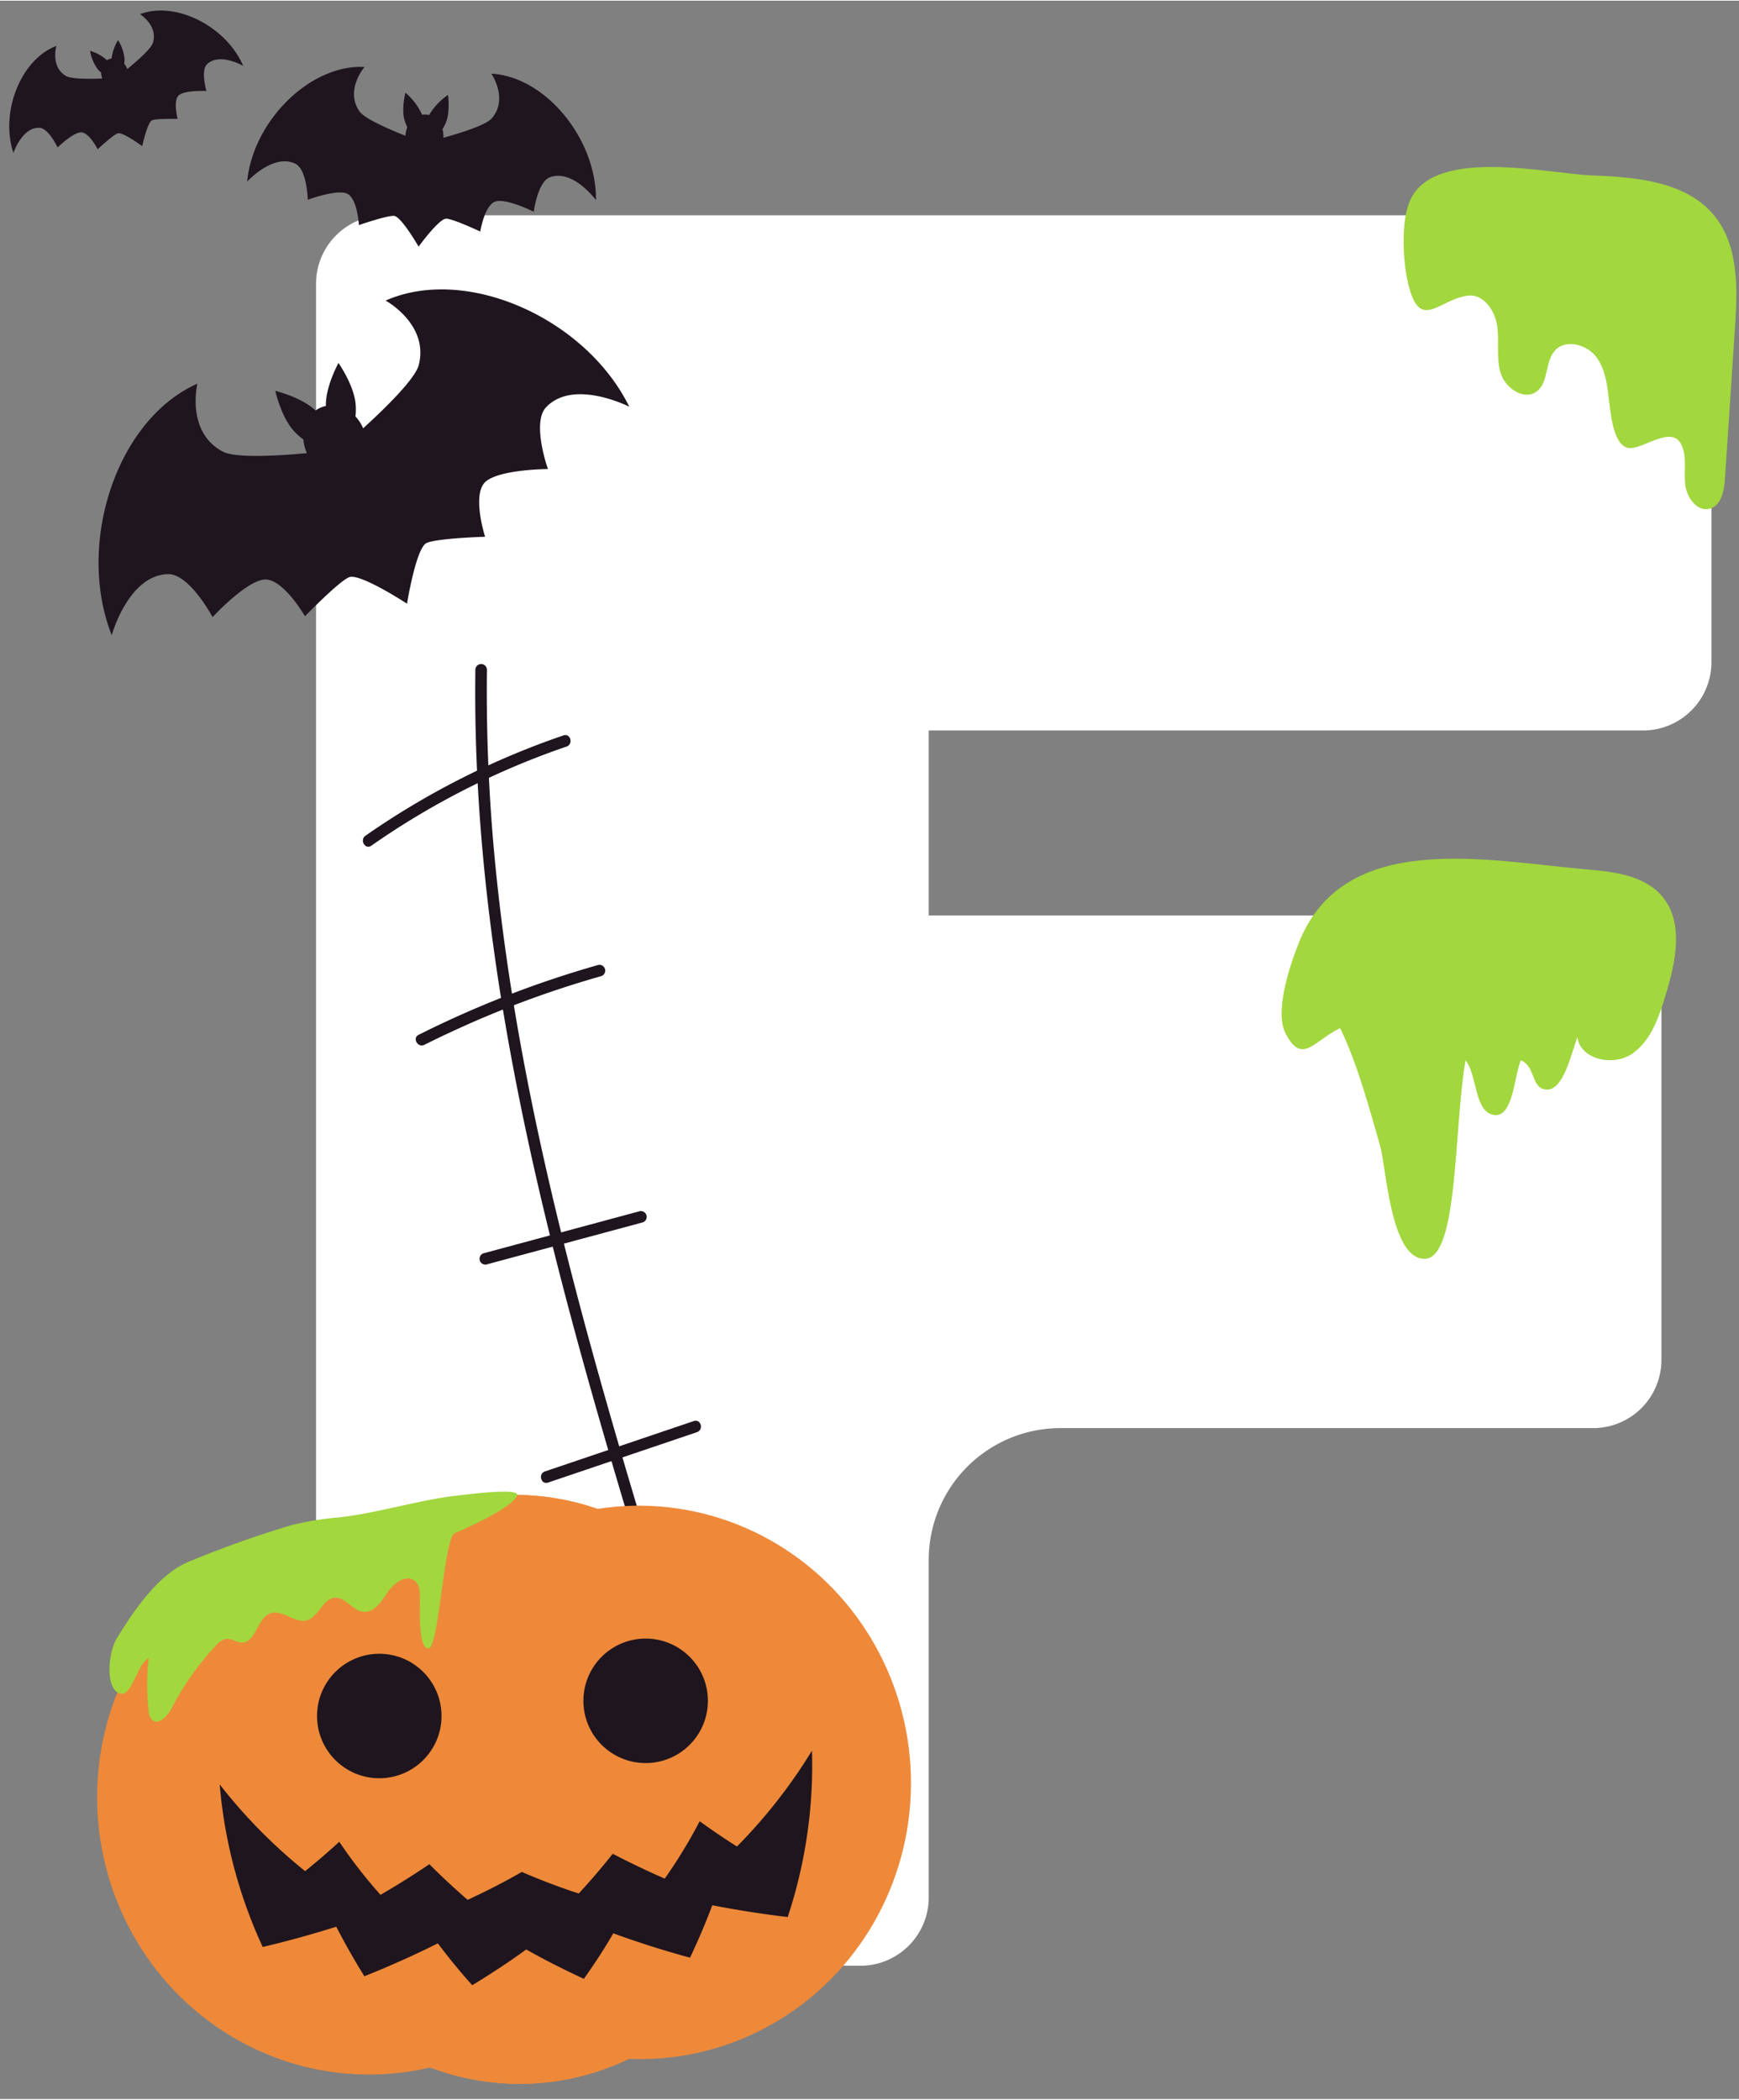 <?xml version="1.0" encoding="UTF-8" standalone="no"?><svg xmlns="http://www.w3.org/2000/svg" xmlns:xlink="http://www.w3.org/1999/xlink" fill="#000000" height="454" preserveAspectRatio="xMidYMid meet" version="1" viewBox="76.0 27.4 376.0 453.7" width="376" zoomAndPan="magnify"><rect x="76.0" y="27.4" width="376.0" height="453.7" fill="#808080" stroke="none"/><g id="change1_1"><path d="M446.041,88.404v82.187a14.793,14.793,0,0,1-14.602,14.602H276.808v40.002H420.629a14.793,14.793,0,0,1,14.602,14.602v81.635a14.771,14.771,0,0,1-14.602,14.602h-115.342a28.477,28.477,0,0,0-28.48,28.48v73.169a14.793,14.793,0,0,1-14.602,14.602H158.938a14.793,14.793,0,0,1-14.602-14.602V88.404A14.793,14.793,0,0,1,158.938,73.802H431.439a14.793,14.793,0,0,1,14.602,14.602Z" fill="#ffffff"/></g><g id="change2_1"><path d="M178.782,172.026c-.385,27.634,2.55,55.212,7.5,82.375,4.96,27.219,11.915,54.031,19.561,80.605,4.336,15.07,8.901,30.074,13.474,45.074.468,1.535,2.882.88,2.411-.665-8.077-26.489-16.13-53-22.938-79.85-6.785-26.756-12.354-53.885-15.283-81.353a385.129,385.129,0,0,1-2.226-46.186,1.251,1.251,0,0,0-2.5,0Z" fill="#1f151e"/></g><g id="change2_2"><path d="M156.282,210.108a169.284,169.284,0,0,1,42.219-21.439c1.514-.517.864-2.933-.665-2.411a171.624,171.624,0,0,0-42.816,21.691c-1.309.915-.061,3.083,1.262,2.159Z" fill="#1f151e"/></g><g id="change2_3"><path d="M167.78,253.152a217.803,217.803,0,0,1,38.193-14.839,1.251,1.251,0,0,0-.665-2.411,221.326,221.326,0,0,0-38.79,15.091c-1.438.722-.174,2.879,1.262,2.159Z" fill="#1f151e"/></g><g id="change2_4"><path d="M181.237,300.638l33.704-9.08a1.251,1.251,0,0,0-.665-2.411L180.573,298.227a1.251,1.251,0,0,0,.665,2.411Z" fill="#1f151e"/></g><g id="change2_5"><path d="M194.489,347.812,226.691,336.913c1.516-.513.865-2.929-.665-2.411l-32.202,10.899c-1.516.513-.865,2.929.665,2.411Z" fill="#1f151e"/></g><g id="change3_1"><ellipse cx="187.801" cy="414.146" fill="#ee8939" rx="58.686" ry="63.692" transform="rotate(-3.264 187.802 414.147)"/></g><g id="change3_2"><ellipse cx="187.801" cy="414.146" fill="#ee8939" rx="58.686" ry="63.692" transform="rotate(-3.264 187.802 414.147)"/></g><g id="change3_3"><ellipse cx="155.689" cy="415.977" fill="#ee8939" rx="58.686" ry="59.836" transform="rotate(-3.264 155.69 415.978)"/></g><g id="change3_4"><ellipse cx="214.28" cy="412.636" fill="#ee8939" rx="58.686" ry="59.836" transform="rotate(-3.264 214.28 412.637)"/></g><g id="change2_6"><circle cx="158.007" cy="398.282" fill="#1f151e" r="13.46"/></g><g id="change2_7"><circle cx="215.599" cy="394.998" fill="#1f151e" r="13.46"/></g><g id="change2_8"><path d="M235.344,426.5q-4.149-2.627-8.061-5.465a109.072,109.072,0,0,1-7.555,12.408c-3.852-1.688-7.575-3.465-11.244-5.374-2.327,2.938-4.764,5.783-7.351,8.591-4.22-1.37-8.324-2.949-12.314-4.665-3.753,2.178-7.684,4.173-11.704,6.034-2.89-2.496-5.634-5.046-8.28-7.7-3.428,2.314-6.925,4.503-10.56,6.618a105.841,105.841,0,0,1-8.916-11.469q-3.56,3.263-7.388,6.346a114.373,114.373,0,0,1-18.468-18.746,104.289,104.289,0,0,0,9.303,35.148c5.4-1.284,10.666-2.732,15.905-4.386,1.866,3.637,3.886,7.192,6.077,10.713,5.455-2.181,10.717-4.534,15.88-7.119,2.324,3.095,4.792,6.128,7.445,9.057,4.014-2.465,7.948-4.998,11.662-7.733,4.025,2.279,8.193,4.363,12.466,6.357,2.282-3.22,4.431-6.498,6.367-9.845,5.422,1.981,10.917,3.721,16.586,5.268,1.777-3.747,3.38-7.509,4.82-11.334,5.395,1.048,10.791,1.888,16.3,2.55a104.285,104.285,0,0,0,5.247-35.978A114.377,114.377,0,0,1,235.344,426.5Z" fill="#1f151e"/></g><g id="change4_1"><path d="M384.001,299.432c7.393,0,6.305-28.218,8.865-42.896,2.545,2.905,1.837,11.113,6.126,11.79s4.42-8.913,5.877-11.831c3.308,1.506,2.097,6.226,5.59,6.34s5.137-7.22,6.59-11.32c.696,4.871,7.746,6.357,11.816,3.592s5.776-7.828,7.219-12.532c2.209-7.199,4.139-15.856-.754-21.581-3.795-4.44-10.239-5.244-16.058-5.743-21.525-1.843-52.604-8.848-62.419,15.792-1.813,4.551-5.417,14.838-2.864,19.711,3.607,6.884,6.138,1.441,11.777-1.206,3.805,7.904,6.175,16.962,8.63,25.403C375.727,279.524,376.609,299.432,384.001,299.432Z" fill="#a2d73e"/></g><g id="change4_2"><path d="M393.353,91.174c3.376-.451,5.922,3.232,6.377,6.607s-.27,6.905.742,10.157,5.035,5.982,7.775,3.959c2.645-1.953,1.749-6.392,3.944-8.84,2.351-2.621,7.019-1.323,9.072,1.537s2.302,6.582,2.732,10.077,1.17,8.895,4.074,9.438,9.363-5.145,11.472-.713c1.232,2.59.543,5.641.819,8.496s2.542,6.097,5.312,5.355c2.479-.664,3.114-3.827,3.284-6.388l2.177-32.799c.555-8.36.848-17.601-4.42-24.116-6.02-7.445-16.822-8.397-26.39-8.761-10.018-.381-35.023-6.488-39.69,6.013-1.729,4.631-1.283,12.652-.174,17.35C382.964,99.153,386.97,92.027,393.353,91.174Z" fill="#a2d73e"/></g><g id="change4_3"><path d="M101.333,381.356c-2.069,3.365-2.48,10.68.338,11.969s3.667-5.787,6.466-7.62a53.042,53.042,0,0,0,.002,11.452,2.967,2.967,0,0,0,.71,1.926c1.393,1.284,3.363-.727,4.229-2.412a60.046,60.046,0,0,1,9.551-13.559,3.914,3.914,0,0,1,2.425-1.513c1.104-.064,2.086.779,3.192.81,3.089.088,3.291-5.276,6.199-6.323,2.597-.935,5.281,2.264,7.934,1.502,2.544-.731,3.364-4.665,6.003-4.868,2.307-.178,3.802,2.727,6.098,3.011,2.391.295,4.023-2.228,5.358-4.234s4.081-3.941,5.905-2.367c1.222,1.054,1.04,2.943,1.055,4.557s-.377,10.115,1.867,9.984,3.299-23.959,5.68-24.941,12.614-5.578,13.478-8.154c.583-1.739-11.071-.153-12.895.043-8.076.864-17.542,3.855-25.618,4.719a63.243,63.243,0,0,0-10.274,1.675,224.872,224.872,0,0,0-22.12,7.87C110.292,367.535,104.932,375.503,101.333,381.356Z" fill="#a2d73e"/></g><g id="change2_9"><path d="M159.378,92.239s9.428,5.157,7.16,13.948c-.77,2.983-7.23,9.305-12.019,13.671-.017-.039-.031-.078-.049-.117a8.706,8.706,0,0,0-1.612-2.445,13.797,13.797,0,0,0,.056-2.372c-.23-4.236-3.731-9.187-3.731-9.187s-2.828,5.097-2.721,9.289a5.729,5.729,0,0,0-2.238.988c-3.026-2.903-8.698-4.247-8.698-4.247s1.301,5.923,4.276,8.946a13.8,13.8,0,0,0,1.791,1.557,8.706,8.706,0,0,0,.721,2.839c.017.039.036.076.054.114-6.453.598-15.477,1.114-18.2-.327-8.025-4.246-5.485-14.687-5.485-14.687-17.42,7.692-26.325,34.55-18.525,54.398,0,0,3.58-13.058,12.2-13.216,4.613-.085,9.607,9.292,9.607,9.292s6.923-7.533,11.009-8.107c4.085-.574,8.968,7.929,8.968,7.929s7.217-7.47,9.528-8.444,12.536,5.72,12.536,5.72,1.942-12.066,4.218-13.118,12.659-1.353,12.659-1.353-2.995-9.337.181-11.969,13.407-2.675,13.407-2.675-3.565-10.008-.395-13.36c5.924-6.264,17.985-.113,17.985-.113C202.646,96.059,176.798,84.547,159.378,92.239Z" fill="#1f151e"/></g><g id="change2_10"><path d="M182.245,43.185s3.754,5.47.052,9.68c-1.256,1.428-6.578,3.108-10.434,4.177.002-.026.004-.052.006-.078a5.375,5.375,0,0,0-.206-1.796,8.518,8.518,0,0,0,.693-1.291c1.055-2.397.508-6.101.508-6.101a13.788,13.788,0,0,0-4.09,4.357,3.537,3.537,0,0,0-1.508-.08,13.788,13.788,0,0,0-3.606-4.766s-.936,3.625-.141,6.12a8.521,8.521,0,0,0,.552,1.357,5.375,5.375,0,0,0-.395,1.765c-.001.026-.001.052-.002.078-3.721-1.471-8.835-3.704-9.933-5.257-3.235-4.577,1.077-9.62,1.077-9.62-11.74-.623-24.138,11.686-25.379,24.793,0,0,5.614-6.193,10.406-3.876,2.564,1.24,2.699,7.798,2.699,7.798s5.915-2.217,8.325-1.394,2.727,6.869,2.727,6.869,6.059-2.101,7.603-1.993,5.309,6.648,5.309,6.648,4.435-6.104,5.983-6.048,7.35,2.786,7.35,2.786.955-5.978,3.439-6.542,8.131,2.267,8.131,2.267.828-6.507,3.509-7.469c5.01-1.798,9.938,4.955,9.938,4.955C205.01,57.36,193.985,43.808,182.245,43.185Z" fill="#1f151e"/></g><g id="change2_11"><path d="M106.265,30.316s3.969,2.455,2.782,6.215c-.403,1.276-3.351,3.868-5.53,5.65-.006-.017-.012-.035-.018-.052a3.781,3.781,0,0,0-.643-1.098,5.992,5.992,0,0,0,.079-1.028A9.497,9.497,0,0,0,101.53,35.933a9.699,9.699,0,0,0-1.395,3.966,2.488,2.488,0,0,0-.993.377,9.699,9.699,0,0,0-3.674-2.044,9.498,9.498,0,0,0,1.647,3.979,5.994,5.994,0,0,0,.741.717,3.781,3.781,0,0,0,.247,1.248c.007.017.014.034.021.051-2.812.11-6.738.124-7.886-.564-3.382-2.028-2.038-6.497-2.038-6.497C80.465,40.098,75.98,51.54,78.903,60.328c0,0,1.855-5.58,5.597-5.449,2.003.07,3.951,4.253,3.951,4.253s3.177-3.106,4.962-3.261,3.705,3.647,3.705,3.647,3.303-3.072,4.328-3.441,5.304,2.771,5.304,2.771,1.122-5.188,2.133-5.591,5.521-.293,5.521-.293-1.083-4.119.356-5.187,5.877-.849,5.877-.849-1.314-4.423.139-5.803c2.714-2.579,7.803.368,7.803.368C124.941,32.976,113.998,27.384,106.265,30.316Z" fill="#1f151e"/></g></svg>